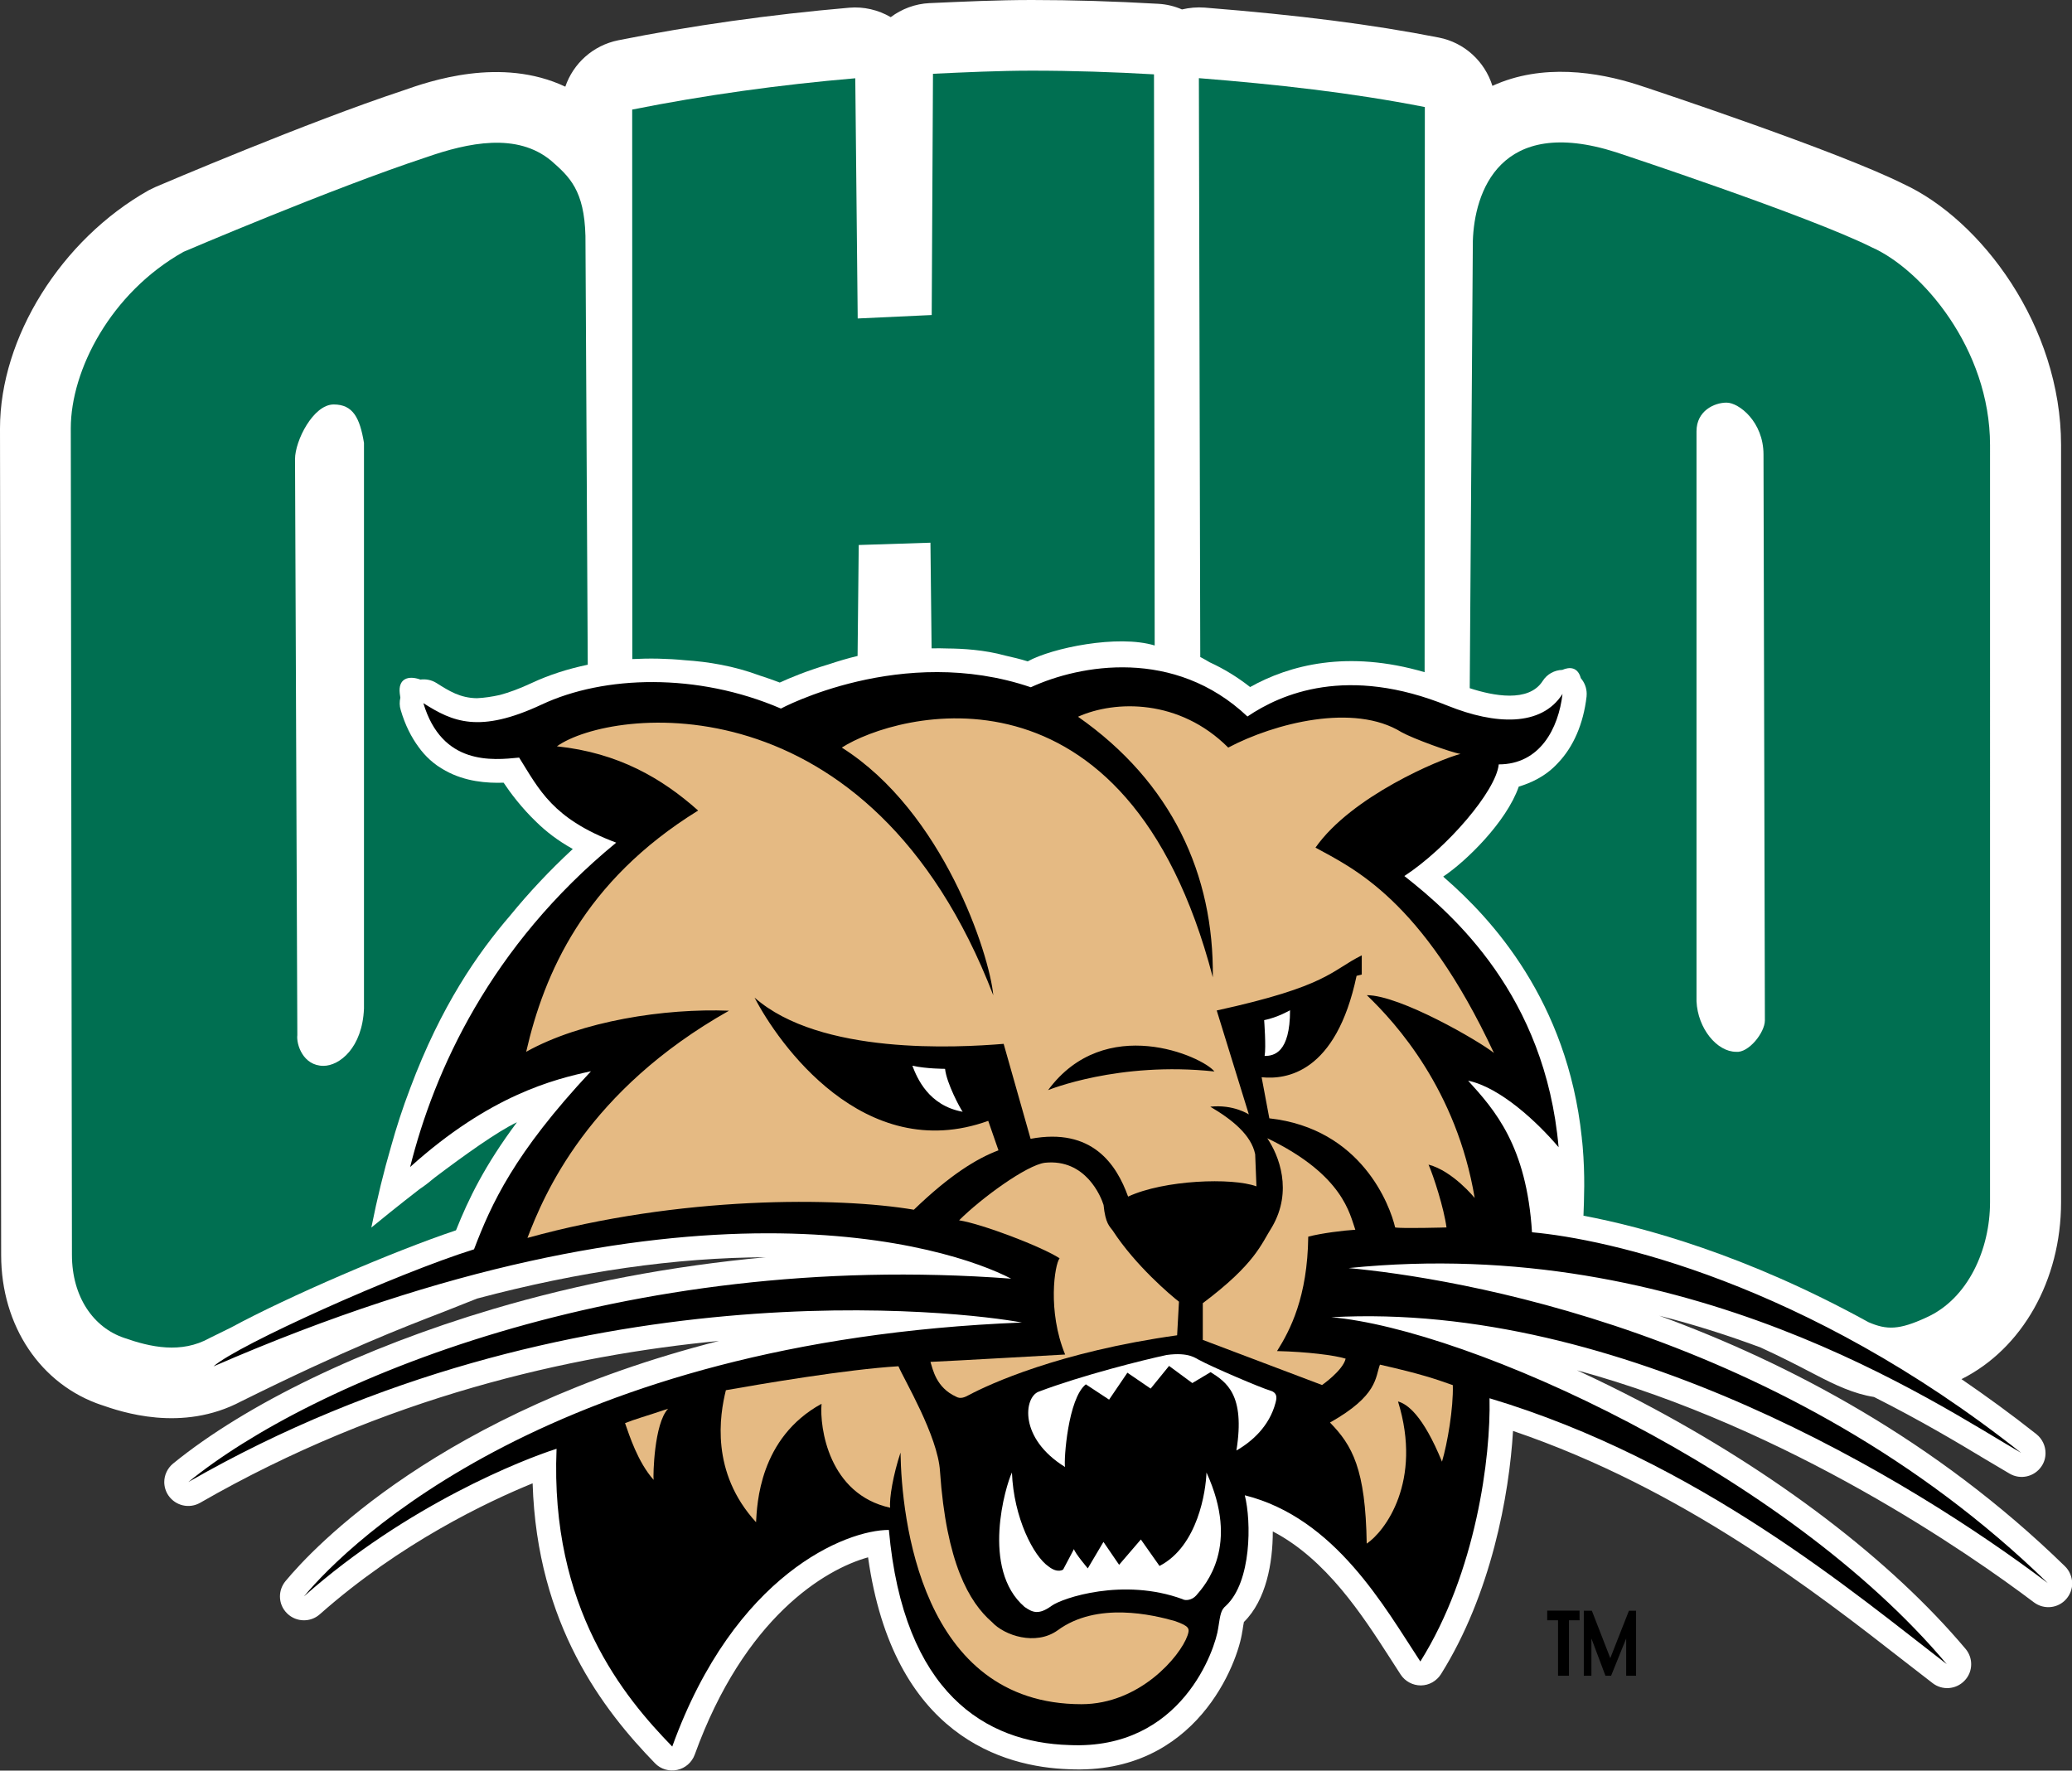 <?xml version="1.0" encoding="utf-8"?>
<!-- Generator: Adobe Illustrator 24.0.3, SVG Export Plug-In . SVG Version: 6.00 Build 0)  -->
<svg version="1.1" id="Layer_1" xmlns="http://www.w3.org/2000/svg" xmlns:xlink="http://www.w3.org/1999/xlink" x="0px" y="0px"
	 viewBox="0 0 180 153.83" style="enable-background:new 0 0 180 153.83;" xml:space="preserve">
<rect x="0" y="0" width="180" height="153.83" fill="#333333" stroke="none"/>
<style type="text/css">
	.st0{fill:#FFFFFF;}
	.st1{fill:#006F51;}
	.st2{fill:#E5BA83;}
</style>
<g>
	<g>
		<path class="st0" d="M179.37,136.06c-11.25-10.97-24.03-17.66-35.22-21.75c3.12,0.79,6.06,1.74,8.8,2.76
			c1.79,0.82,3.18,1.54,4.14,2.04l0.56,0.29c1.8,0.94,3.39,1.69,5.15,1.97c4.03,2.03,7.3,3.98,9.67,5.41l2.11,1.25
			c0.94,0.55,2.14,0.28,2.76-0.62c0.25-0.36,0.36-0.76,0.36-1.17c0-0.62-0.28-1.23-0.79-1.64c-2.21-1.75-4.38-3.32-6.51-4.78
			c5.27-2.64,8.65-8.59,8.65-15.37V38.67c0-10.33-6.93-19.58-13.72-22.7c-5.68-2.83-21.22-8-22.98-8.58
			c-0.02-0.01-0.04-0.01-0.06-0.02c-3.49-1.12-8.32-1.89-12.64,0.09c-0.66-2.11-2.41-3.76-4.67-4.2c-5.82-1.14-12.09-1.94-20.33-2.6
			c-0.67-0.05-1.33,0.01-1.97,0.16c-0.64-0.28-1.33-0.45-2.07-0.49C96.79,0.11,93.11,0,89.65,0c-2.98,0-5.96,0.14-8.85,0.27l-0.04,0
			c-1.27,0.06-2.43,0.51-3.38,1.22c-1.08-0.63-2.34-0.93-3.61-0.82C66.86,1.27,60.11,2.22,53.71,3.5c-2.19,0.44-3.91,2.01-4.6,4.03
			C43.51,4.89,37.29,7.06,35,7.87c-8.27,2.73-20.94,8.14-21.48,8.37c-0.2,0.09-0.4,0.19-0.6,0.29C5.32,20.81,0,29.32,0,37.22
			l0.1,71.82c0,6.15,3.43,11.27,8.75,13.04c-0.03-0.01-0.05-0.02-0.08-0.03c1.75,0.61,7.02,2.44,12.2-0.31
			c9.1-4.51,13.97-6.38,17.52-7.75l2.95-1.17c8.88-2.36,17.26-3.56,25.07-3.59c-8.12,0.75-16.1,2.25-23.71,4.51
			c-11.29,3.35-21.41,8.24-27.76,13.41c-0.5,0.41-0.77,1.01-0.77,1.61c0,0.4,0.12,0.82,0.37,1.18c0.62,0.89,1.81,1.16,2.75,0.62
			c16-9.2,32.2-12.83,45.07-14.06c-24.22,6.16-35.26,17.97-37.66,20.87c-0.32,0.39-0.48,0.86-0.48,1.33c0,0.54,0.21,1.08,0.64,1.49
			c0.78,0.75,2.01,0.78,2.82,0.06c7.02-6.21,14.57-9.78,18.49-11.38c0.38,12.29,6.15,19.71,10.63,24.32
			c0.5,0.52,1.23,0.73,1.93,0.58c0.7-0.15,1.27-0.65,1.52-1.32c4.31-11.92,11.29-16.1,15.06-17.15
			c2.19,15.53,11.77,18.22,17.45,18.41c11.1,0.52,14.7-9.31,15.06-11.97c-0.01,0.01-0.01,0.03-0.01,0.05l0.03-0.14
			c0.04-0.26,0.08-0.55,0.12-0.73c1.94-1.91,2.51-5.15,2.51-7.85c0-0.01,0-0.01,0-0.02c4.65,2.42,7.78,7.27,10.17,10.98l0.94,1.46
			c0.39,0.59,1.05,0.94,1.76,0.94c0.71-0.01,1.36-0.38,1.74-0.98c4.37-6.97,5.93-15.58,6.26-21.13
			c14.76,5.02,26.26,13.97,34.01,20.02l2.44,1.89c0.84,0.65,2.03,0.56,2.77-0.21c0.39-0.4,0.58-0.91,0.58-1.43
			c0-0.48-0.16-0.95-0.49-1.34c-6.48-7.7-16.49-15.33-28.18-21.46c-1.86-0.97-3.73-1.89-5.57-2.74c18.46,5.04,34.18,16,39.69,20.16
			c0.88,0.66,2.12,0.53,2.83-0.31c0.33-0.39,0.5-0.87,0.5-1.35C180,137,179.79,136.46,179.37,136.06"/>
		<path class="st1" d="M147.38,37.47c0-1.78,1.55-2.49,2.61-2.49c1.07,0,3.21,1.66,3.21,4.51l0.12,49.16c0,1.07-1.43,2.85-2.5,2.73
			c-1.66,0-3.33-2.02-3.44-4.39V37.47z M134.02,59.16c0.38-0.6,1.03-0.94,1.7-0.96c0.64-0.28,1.35-0.25,1.61,0.72
			c0.32,0.37,0.51,0.85,0.51,1.36c0,0.08,0,0.16-0.01,0.24c-0.28,2.39-1.15,4.36-2.46,5.74c-1.12,1.24-2.47,1.79-3.43,2.08
			c-1.07,3.08-4.6,6.51-6.54,7.8c-0.01,0.01-0.01,0.01-0.02,0.02c0.05,0.05,0.11,0.1,0.16,0.15c4.05,3.53,10.61,10.63,11.87,22.49
			c0.01,0.08,0.02,0.15,0.02,0.23c0.02,0.15,0.04,0.3,0.05,0.46c0,0.03,0,0.07,0.01,0.1c0.22,2.55,0.12,4.63,0.07,6.03
			c5.19,0.98,14.13,3.39,24.76,9.25c1.59,0.69,2.67,0.68,5.01-0.4c3.66-1.63,5.55-5.96,5.55-10.02V38.67
			c0-8.39-5.96-15.29-10.29-17.19c-5.41-2.71-22.19-8.25-22.19-8.25c-10.15-3.25-12.32,3.51-12.45,7.71l-0.27,38.85
			C129.7,60.45,132.8,61.07,134.02,59.16"/>
		<path class="st1" d="M59.51,57.36c1.98,0.13,4.21,0.48,6.52,1.34c0.58,0.19,1.15,0.38,1.71,0.6c0.87-0.4,2.33-1.01,4.24-1.58
			c0.84-0.28,1.71-0.54,2.52-0.73l0.1-9.64l6.23-0.2l0.1,9.18c0.46-0.01,0.93-0.01,1.41,0.01c1.25,0.01,3.17,0.11,5,0.62
			c0.64,0.14,1.29,0.3,1.94,0.5c2.11-1.17,7.83-2.35,11.03-1.38l-0.06-49.62c-3.48-0.2-7.05-0.32-10.6-0.32
			c-2.85,0-5.8,0.14-8.6,0.27l-0.11,20.96l-6.43,0.3L74.3,6.8c-6.58,0.56-13.12,1.47-19.38,2.72l0.01,47.74
			C56.43,57.18,57.97,57.21,59.51,57.36"/>
		<path class="st1" d="M28.99,35.14c1.68,0,2.27,1.17,2.63,3.34v49.14c-0.14,3.42-2.13,4.98-3.52,4.98c-1.78,0-2.37-1.88-2.27-2.67
			l-0.2-50.05C25.63,38.3,27.21,35.14,28.99,35.14 M18.21,116.25c0.64-0.32,1.26-0.62,1.87-0.92c4.9-2.66,14.14-6.64,19.53-8.44
			c0-0.01,0.01-0.03,0.02-0.04c1.06-2.66,2.48-5.6,5.28-9.35c-1.69,0.8-4.54,2.84-7.15,4.81c-0.24,0.21-0.9,0.74-1.31,1
			c-1.9,1.47-3.51,2.78-4.19,3.34c0.51-2.56,1.09-4.91,1.72-7.07c0.44-1.58,0.98-3.27,1.66-5.05c2.67-7.13,5.85-11.7,8.68-14.99
			c1.6-1.96,3.4-3.89,5.44-5.78c-1.33-0.74-2.33-1.53-3.15-2.33c-1.29-1.23-2.29-2.57-2.86-3.43c-1.45,0.05-3.33-0.09-5.05-1.04
			c-1.02-0.55-1.77-1.27-2.33-2.05c-0.62-0.84-1.17-1.89-1.56-3.23c-0.11-0.35-0.11-0.72-0.03-1.07c-0.02-0.13-0.04-0.25-0.05-0.35
			c-0.16-1.31,0.75-1.6,1.79-1.22c0.48-0.06,0.97,0.03,1.4,0.3c1.09,0.69,2.05,1.3,3.51,1.32c0.66-0.03,1.31-0.13,1.99-0.28
			c0.79-0.21,1.7-0.54,2.79-1.05c1.5-0.7,3.13-1.22,4.85-1.58l-0.2-37.25c-0.1-3.96-1.38-5.14-2.97-6.53
			c-2.97-2.48-7.22-1.58-10.88-0.3c-8.11,2.67-21.07,8.21-21.07,8.21c-6.33,3.56-9.79,10.29-9.79,15.33l0.1,71.81
			c0,3.66,1.88,6.33,4.55,7.22C13.07,117.04,15.74,117.63,18.21,116.25"/>
		<path class="st1" d="M105.09,57.54c1.2,0.55,2.38,1.26,3.51,2.15c3.42-1.91,8.46-3.25,15.16-1.29l0.02-49.1
			c-6.42-1.26-12.88-1.97-19.63-2.51l0.12,50.29C104.53,57.22,104.81,57.37,105.09,57.54"/>
		<path d="M77.22,132.92c-3.7,0-13.4,3.81-18.82,18.82c-4.16-4.27-10.63-12.01-10.05-25.87c-2.89,0.92-12.94,4.85-21.94,12.82
			c3.93-4.73,21.83-22.17,62.36-23.79c-4.96-0.93-39.26-5.19-72.41,13.86c10.62-8.66,37.65-20.21,71.48-17.67
			c-5.31-2.77-28.18-10.28-69.29,7.62c2.08-1.85,15.94-8.08,22.63-10.17c1.5-3.93,3.46-8.31,10.16-15.47
			c-3.24,0.7-8.78,2.08-15.71,8.32c2.08-8.32,6.93-19.17,17.9-28.18c-5.54-2.08-6.69-4.62-8.43-7.39c-2.31,0.23-6.7,0.7-8.32-4.73
			c2.54,1.62,4.85,2.66,10.28,0.12c5.42-2.54,13.51-2.78,20.78,0.35c0,0,10.51-5.66,21.71-1.85c4.27-1.97,12.47-3.46,18.82,2.54
			c2.89-1.96,8.66-4.5,17.44-0.92c4.04,1.62,8.08,1.85,9.93-1.04c-0.35,3-1.96,6.12-5.54,6.12c-0.23,2.31-4.5,7.28-8.2,9.7
			c4.27,3.35,12.24,10.39,13.4,23.56c-1.85-2.19-5.08-5.2-7.86-5.78c2.31,2.54,5.08,5.66,5.55,13.17
			c6.47,0.58,23.68,4.27,42.5,19.17c-7.39-4.28-28.99-19.06-58.43-16.06c8.78,0.81,38.11,5.31,60.74,27.37
			c-11.78-8.9-37.18-24.48-62.24-23.1c11.89,1.04,39.38,13.39,53.46,30.14c-7.96-6.12-21.59-17.67-39.72-23.1
			c0.12,5.08-1.16,15.13-6.01,22.87c-3.12-4.74-7.39-12.47-15.25-14.44c0.58,2.31,0.58,7.5-1.62,9.58c-0.46,0.38-0.5,0.74-0.69,1.96
			c-0.23,1.73-3.12,10.62-12.94,10.16C85.65,151.4,78.49,147.13,77.22,132.92"/>
		<path class="st2" d="M91.05,94.71c0,0,6.12-2.52,14.45-1.62C104.47,91.78,96,88,91.05,94.71 M79.39,105.1
			c-6.58-1.11-20.3-1.23-33.57,2.45c1.45-3.79,5.24-12.82,17.51-19.74c-5.58-0.22-12.82,0.89-17.62,3.57
			c1.56-6.8,5.02-14.83,14.94-20.96c-3.12-2.78-6.92-5.02-12.27-5.58c4.68-3.34,27.21-6.13,37.91,21.63
			c-0.33-3.57-4.35-15.95-13.16-21.52c4.68-3.01,24.76-8.59,32.23,19.96c0.11-8.93-3.57-16.95-11.71-22.64
			c3.23-1.45,8.81-1.56,13.05,2.68c4.01-2.12,10.93-3.9,15.05-1.34c1,0.56,4.35,1.78,5.13,1.89c-1.78,0.45-9.48,3.68-12.6,8.14
			c3.23,1.78,9.25,4.46,15.5,17.84c-1.23-1-8.14-5.02-11.04-5.02c2.56,2.45,7.8,8.25,9.37,17.62c0,0-1.89-2.34-4.01-2.9
			c0.44,1,1.34,3.79,1.56,5.46c0,0-3.9,0.11-4.46,0c-0.44-1.89-2.9-8.59-10.93-9.48l-0.67-3.57c2.12,0.22,6.46-0.34,8.25-8.81
			l0.45-0.11v-1.67c-2.68,1.33-2.9,2.67-12.6,4.79l2.79,9.03c0,0-1.34-0.89-3.35-0.67c1.89,1.11,3.56,2.45,3.9,4.13l0.11,2.79
			c-2.12-0.78-8.03-0.56-11.15,0.89c-1-2.79-3.12-6.02-8.47-5.02l-2.34-8.25c-4.01,0.33-15.95,1-21.64-4.02
			c2.01,3.9,9.48,14.61,20.3,10.71l0.89,2.56C84.85,100.65,82.51,102.09,79.39,105.1"/>
		<path class="st2" d="M114.85,120.33c0,0,1.81-1.26,2.05-2.29c-0.96-0.3-3.37-0.6-5.96-0.66c1.14-1.81,2.65-4.7,2.71-9.94
			c1.14-0.3,3.07-0.54,4.09-0.6c-0.48-1.33-1.02-4.76-7.65-7.95c1.02,1.5,2.23,4.58,0.42,7.7c-0.96,1.51-1.44,3.19-6.02,6.63v3.19
			L114.85,120.33z"/>
		<path class="st2" d="M102.26,116.01l0.16-2.92c-0.69-0.53-3.78-3.14-5.75-6.17c-0.26-0.37-0.64-0.59-0.8-2.23
			c-0.21-0.69-1.54-4.04-5.1-3.67c-1.6,0.21-5.54,3.09-7.45,5c2.02,0.32,7.18,2.29,8.73,3.3c-0.43,0.54-1.07,4.58,0.48,8.36
			c0,0-10.16,0.58-11.7,0.64c0.21,0.64,0.48,2.23,2.24,3.03c0.37,0.21,0.74,0.05,1.12-0.16C85.92,120.27,91.99,117.45,102.26,116.01
			"/>
		<path class="st2" d="M58.04,122.39c-1.93,0.65-2.9,0.91-3.74,1.25c0.37,1.06,1.11,3.39,2.48,4.93
			C56.73,128.2,56.82,123.67,58.04,122.39"/>
		<path class="st2" d="M63.06,120.78c-0.54,2.17-1.35,7.13,2.62,11.47c0.09-1.54,0.27-7.32,5.69-10.29
			c-0.18,2.07,0.63,7.86,5.96,9.03c-0.09-0.81,0.27-2.89,0.9-4.79c0.09,5.6,1.72,21.86,15.72,21.86c5.06,0,8.58-4.16,9.21-5.96
			c0.21-0.61,0.18-0.81-1.08-1.26c-1.9-0.54-6.78-1.72-10.21,0.81c-1.9,1.35-4.61,0.45-5.69-0.72c-1.99-1.72-3.97-5.15-4.52-13.1
			c-0.18-3.07-3.16-8.04-3.61-9.13C73.54,118.97,66.13,120.24,63.06,120.78"/>
		<path class="st2" d="M115.54,123.59c1.94,1.99,3.09,4.03,3.19,10.52c1.57-1.05,4.87-5.39,2.72-12.35
			c0.78,0.21,2.15,1.15,3.82,5.23c0.47-1.57,1-4.66,0.94-6.65c-1.51-0.53-2.67-0.95-6.33-1.78
			C119.46,119.66,119.73,121.23,115.54,123.59"/>
		<path class="st0" d="M82.1,92.86c0,0-1.62,0-2.84-0.27c0.41,1.07,1.4,3.46,4.37,4C83.45,96.37,82.23,94.12,82.1,92.86"/>
		<path class="st0" d="M112.07,87.77c0,0-1.08,0.63-2.25,0.86c0,0,0.18,2.34,0.04,3.11C110.67,91.74,112.07,91.47,112.07,87.77"/>
		<path class="st0" d="M92.52,127.45c-0.11-0.64,0.26-5.95,1.81-7.18l2.02,1.33l1.59-2.34l2.02,1.38l1.6-1.97l2.02,1.49l1.59-0.95
			c1.33,0.85,3.03,1.91,2.24,6.81c1.38-0.79,2.87-2.13,3.4-4.15c0.06-0.26,0.27-0.85-0.47-1.06c-0.75-0.21-5.11-2.07-6.17-2.66
			c-0.27-0.11-0.85-0.7-2.82-0.43c-2.02,0.43-7.34,1.76-11.12,3.19C88.96,121.39,88.48,124.95,92.52,127.45"/>
		<path class="st0" d="M103.92,138.61c0.8-0.92,3.82-4.3,0.89-10.68c-0.05,1.57-0.73,6.39-4.08,8.12l-1.62-2.3l-1.89,2.2l-1.36-1.99
			l-1.36,2.3c0,0-1.15-1.36-1.2-1.68l-0.94,1.78c0,0-0.47,0.36-1.26-0.26c-1.31-0.89-3.04-4.24-3.19-8.17
			c-0.53,1.1-2.73,8.38,1.1,11.68c0.68,0.47,1.21,0.73,2.35-0.1c0.94-0.68,6.23-2.46,11.36-0.58
			C102.98,139.09,103.55,139.03,103.92,138.61"/>
		<path d="M142.13,145.59h-0.86v-3.24l-1.31,3.24h-0.49l-1.22-3.24v3.24h-0.66v-5.65h0.7l1.6,4.12l1.62-4.12h0.62V145.59z
			 M137.22,140.77h-0.92v4.82h-0.95v-4.82h-0.94v-0.84h2.81V140.77z"/>
	</g>
</g>
</svg>

